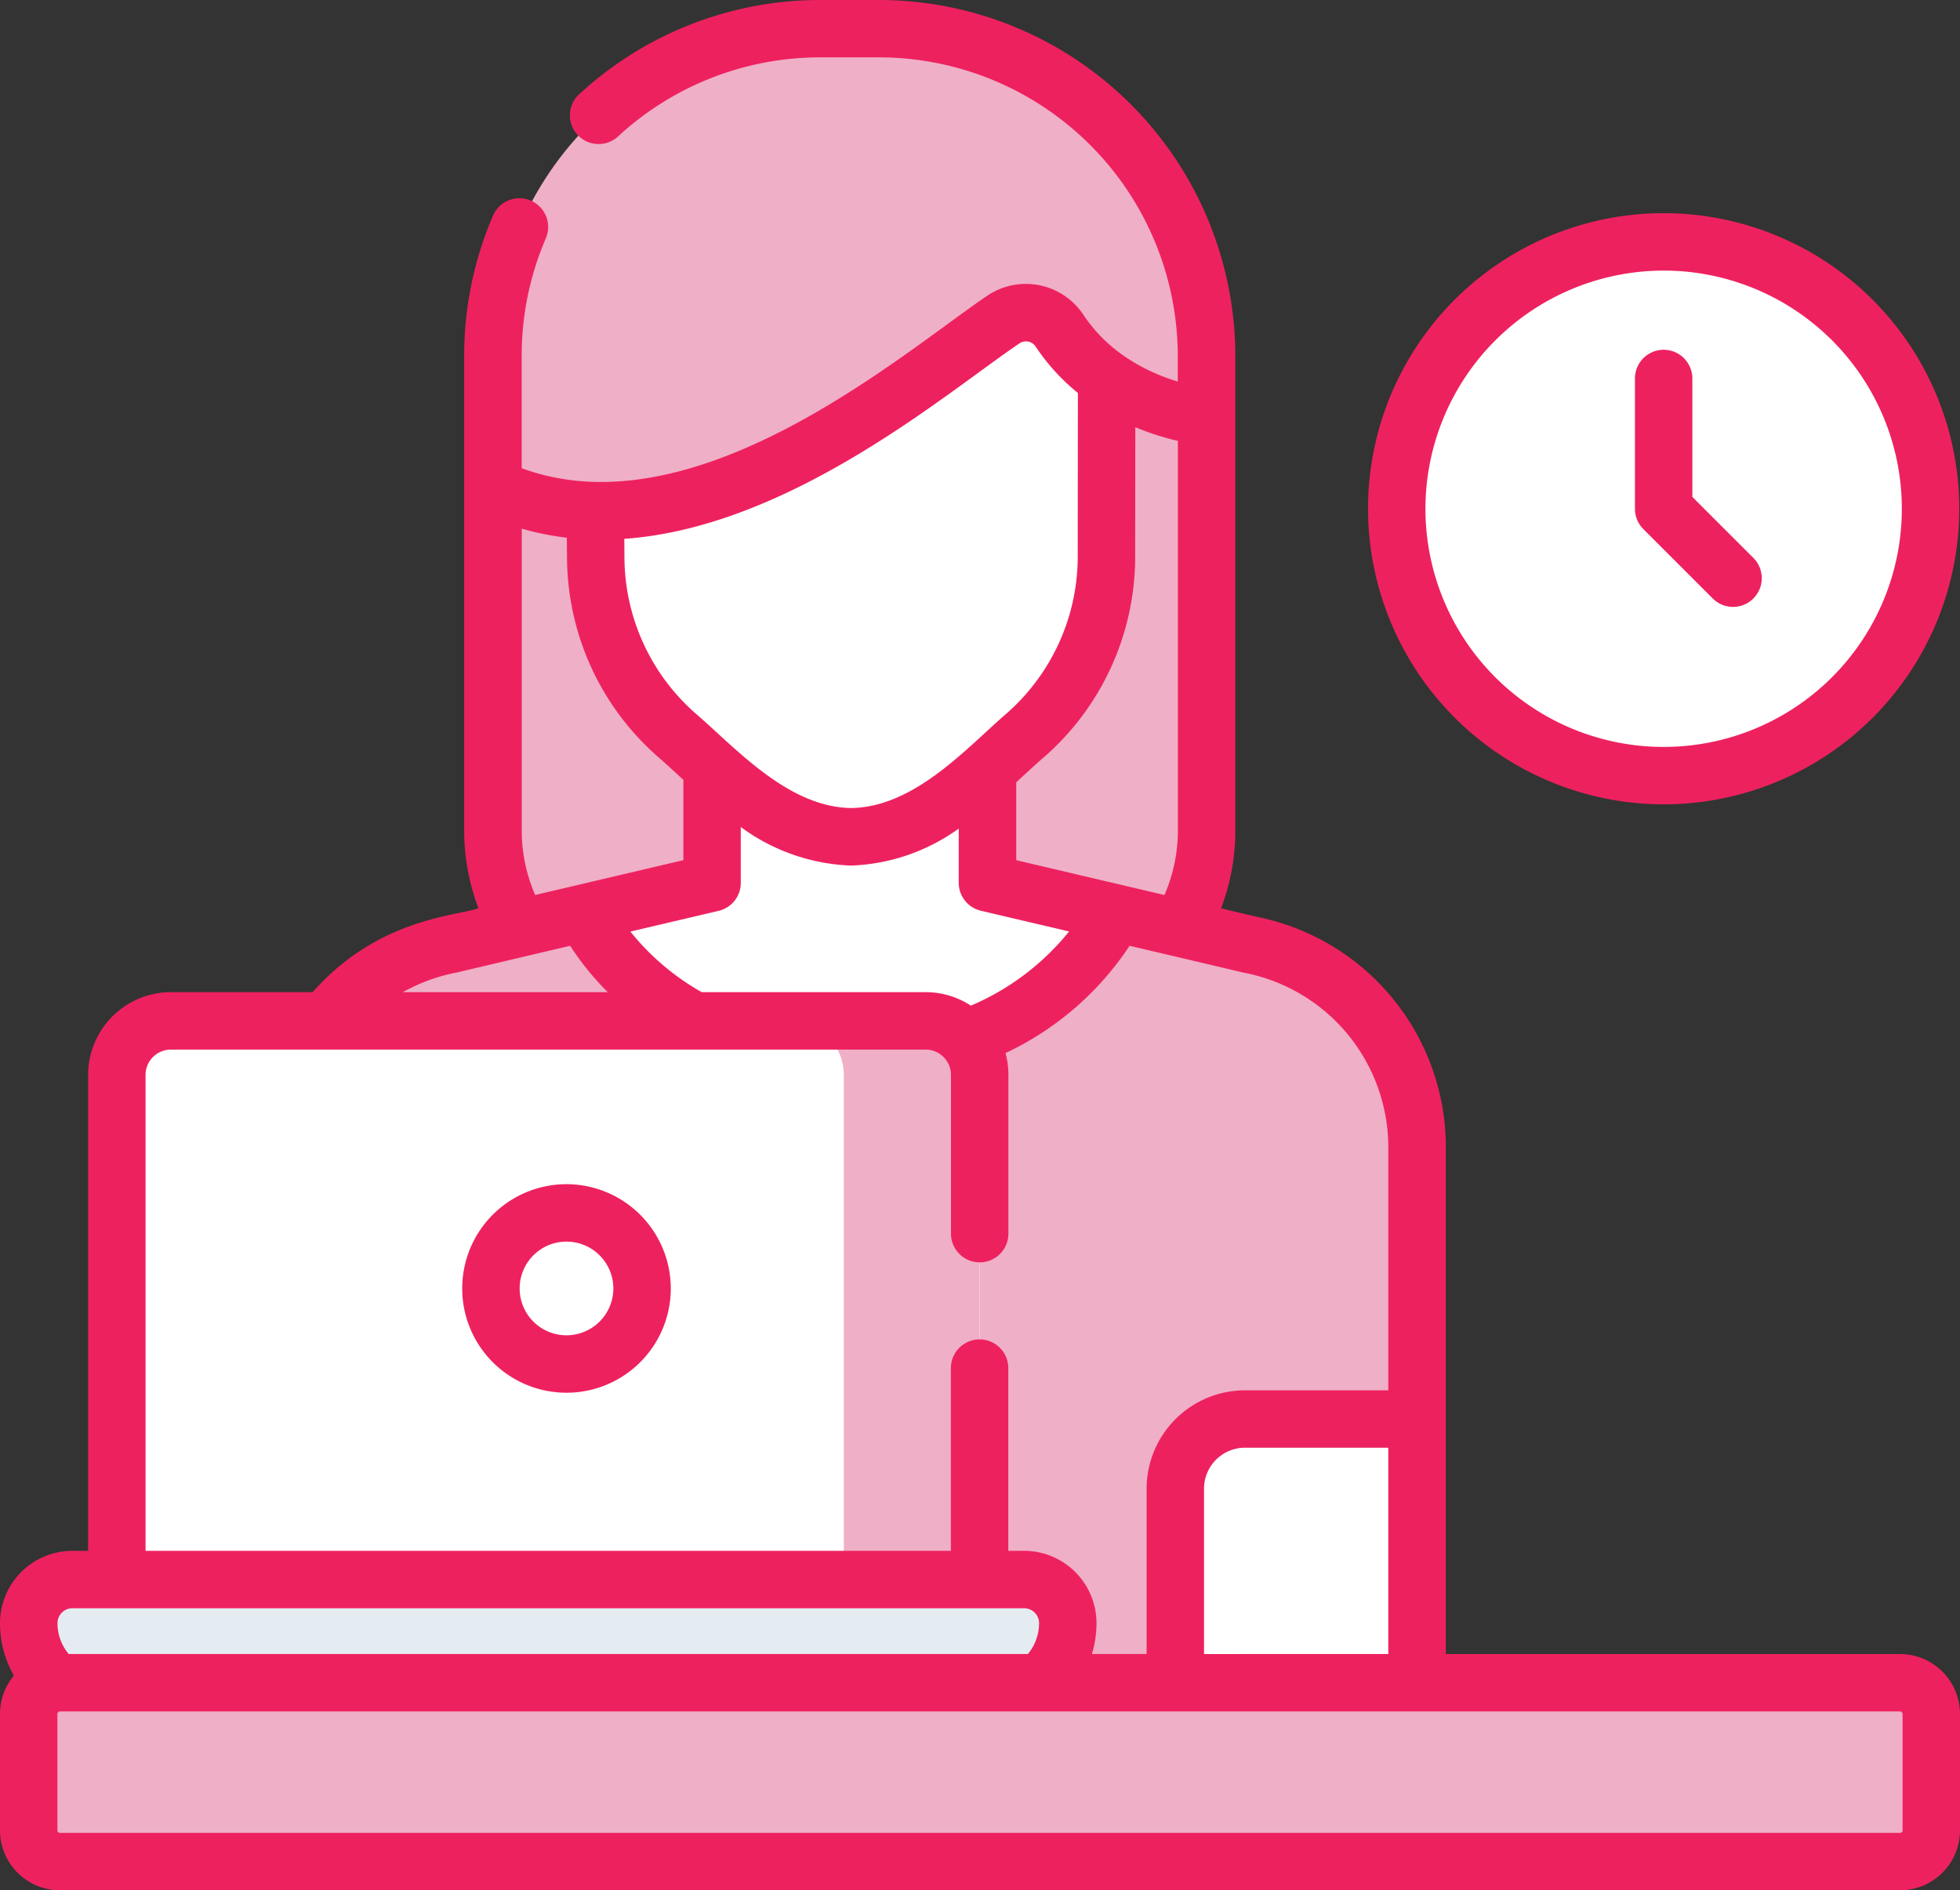 <svg xmlns="http://www.w3.org/2000/svg" width="74.221" height="71.591" viewBox="0 0 74.221 71.591">
    <rect x="0" y="0" width="74.221" height="71.591" fill="#333333" stroke="none"/>
    <g id="working-woman" transform="translate(0 -9.072)">
        <path id="Path_675" data-name="Path 675" d="M128.8,84.077V99.956a7.2,7.2,0,0,0,7.2,7.2h12.625a7.2,7.2,0,0,0,7.2-7.2V84.077a5.5,5.5,0,0,0-5.5-5.5H134.3A5.5,5.5,0,0,0,128.8,84.077Z" transform="translate(-110.129 -59.429)" fill="#efafc7"/>
        <path id="Path_677" data-name="Path 677" d="M112.2,354.468H77.691l-3.857,3.673v10.652H116.79V358.141Z" transform="translate(-63.131 -295.326)" fill="#fff"/>
        <path id="Path_679" data-name="Path 679" d="M110.518,200.233l-9.991-2.347v-7.1H90.1v7.1l-9.991,2.347a7.853,7.853,0,0,0-6.273,7.725v10.231h6.514a2.638,2.638,0,0,1,2.638,2.638v8.014h24.652v-8.014a2.638,2.638,0,0,1,2.638-2.638h6.514V207.958A7.853,7.853,0,0,0,110.518,200.233Z" transform="translate(-63.132 -155.375)" fill="#fff"/>
        <path id="Path_681" data-name="Path 681" d="M110.518,248.812l-5.141-1.208a11.908,11.908,0,0,1-20.128,0l-5.141,1.208a7.853,7.853,0,0,0-6.273,7.725v10.231h6.514a2.638,2.638,0,0,1,2.638,2.638v8.014h24.652v-8.014a2.638,2.638,0,0,1,2.638-2.638h6.514V256.537A7.853,7.853,0,0,0,110.518,248.812Z" transform="translate(-63.132 -203.954)" fill="#efafc7"/>
        <path id="Path_683" data-name="Path 683" d="M154.994,79.734a9,9,0,0,0,3.051,6.646c1.553,1.337,3.735,3.836,6.618,3.868,2.883-.032,5.066-2.531,6.618-3.868a9,9,0,0,0,3.051-6.646l.014-12.79h-19.46Z" transform="translate(-132.433 -49.483)" fill="#fff"/>
        <path id="Path_685" data-name="Path 685" d="M155.82,31.264a8,8,0,0,1-5.562-3.245,1.526,1.526,0,0,0-2.125-.436c-3.311,2.231-11.925,9.819-19.333,6.358V28.973a12.4,12.4,0,0,1,12.4-12.4h2.218a12.4,12.4,0,0,1,12.4,12.4Z" transform="translate(-110.129 -6.413)" fill="#efafc7"/>
        <circle id="Ellipse_9" data-name="Ellipse 9" cx="10.107" cy="10.107" r="10.107" transform="translate(52.891 18.232)" fill="#fff"/>
        <path id="Path_688" data-name="Path 688" d="M63.2,298.657H30.523v-20.83a2.047,2.047,0,0,1,2.047-2.047h28.58a2.047,2.047,0,0,1,2.047,2.047v20.83Z" transform="translate(-26.098 -228.046)" fill="#fff"/>
        <path id="Path_689" data-name="Path 689" d="M211.455,275.781h-5.144a2.047,2.047,0,0,1,2.047,2.047v20.83H213.5v-20.83A2.047,2.047,0,0,0,211.455,275.781Z" transform="translate(-176.404 -228.046)" fill="#efafc7"/>
        <path id="Path_690" data-name="Path 690" d="M45.2,421.736H9.153A1.653,1.653,0,0,0,7.5,423.389a2.921,2.921,0,0,0,2.921,2.921H43.927a2.921,2.921,0,0,0,2.921-2.921A1.653,1.653,0,0,0,45.2,421.736Z" transform="translate(-6.413 -352.843)" fill="#e5ecf1"/>
        <path id="Path_691" data-name="Path 691" d="M78.364,455.469H8.682A1.182,1.182,0,0,1,7.5,454.286v-4.41a1.182,1.182,0,0,1,1.182-1.182H78.364a1.182,1.182,0,0,1,1.182,1.182v4.41A1.182,1.182,0,0,1,78.364,455.469Z" transform="translate(-6.413 -375.893)" fill="#efafc7"/>
        <path id="Path_693" data-name="Path 693" d="M430.031,109.865a1.087,1.087,0,0,0,1.538-1.537l-2.31-2.31v-4.485a1.087,1.087,0,1,0-2.174,0v4.935a1.087,1.087,0,0,0,.318.769Z" transform="translate(-365.173 -78.127)" fill="#ee215f"/>
        <path id="Path_694" data-name="Path 694" d="M71.951,71.714h-17.2V52.583A8.9,8.9,0,0,0,47.622,43.8l-1.384-.325a8.287,8.287,0,0,0,.541-2.944V22.561A13.5,13.5,0,0,0,33.29,9.072H31.073a13.452,13.452,0,0,0-9.113,3.544,1.087,1.087,0,1,0,1.47,1.6,11.282,11.282,0,0,1,7.644-2.972H33.29A11.327,11.327,0,0,1,44.6,22.561v.96a7.227,7.227,0,0,1-2.022-.957q-.042-.033-.087-.062a5.781,5.781,0,0,1-1.46-1.5,2.612,2.612,0,0,0-3.638-.735c-3.146,2.12-11,8.99-17.638,6.536V22.561a11.238,11.238,0,0,1,.914-4.463,1.087,1.087,0,1,0-2-.859,13.4,13.4,0,0,0-1.091,5.322V40.527a8.287,8.287,0,0,0,.541,2.944c-.877.3-3.817.389-6.279,3.176H6.471a3.138,3.138,0,0,0-3.134,3.134V67.806h-.6A2.743,2.743,0,0,0,0,70.546a4,4,0,0,0,.527,1.986A2.258,2.258,0,0,0,0,73.983v4.41a2.272,2.272,0,0,0,2.269,2.269H71.951a2.272,2.272,0,0,0,2.269-2.269v-4.41A2.272,2.272,0,0,0,71.951,71.714Zm-26.357,0V65.452A1.552,1.552,0,0,1,47.145,63.9h5.427v7.812ZM38.483,41.649V38.7c.4-.368.755-.7,1.075-.974a10.087,10.087,0,0,0,3.428-7.447c0-.007,0-.015,0-.022l.005-5.007a10.025,10.025,0,0,0,1.613.52V40.528a6.11,6.11,0,0,1-.509,2.44l-5.612-1.319Zm-1.714,5.513a3.115,3.115,0,0,0-1.718-.515H26.572a9.35,9.35,0,0,1-2.7-2.294l3.341-.785a1.087,1.087,0,0,0,.839-1.058V40.393a7.49,7.49,0,0,0,4.163,1.46h.024a7.421,7.421,0,0,0,4.066-1.4v2.053a1.087,1.087,0,0,0,.839,1.058l3.34.785a9.607,9.607,0,0,1-3.718,2.808Zm1.843-25.09a.439.439,0,0,1,.613.137,7.848,7.848,0,0,0,1.593,1.746l-.007,6.284a7.909,7.909,0,0,1-2.673,5.835c-1.52,1.309-3.5,3.571-5.909,3.6-2.405-.034-4.381-2.289-5.909-3.6a7.9,7.9,0,0,1-2.673-5.832l-.006-.763c6.3-.444,12.246-5.57,14.97-7.407ZM19.758,40.527V29.093a10.586,10.586,0,0,0,1.708.343l.007.839A10.088,10.088,0,0,0,24.9,37.721c.292.252.622.559.978.886v3.042l-5.612,1.318a6.109,6.109,0,0,1-.509-2.44ZM17.2,45.922c.37-.078-1.265.3,4.39-1.031a10.657,10.657,0,0,0,1.424,1.756H15.258a6.813,6.813,0,0,1,1.94-.725ZM5.512,49.781a.961.961,0,0,1,.96-.959h28.58a.962.962,0,0,1,.96.959v6.012a1.087,1.087,0,1,0,2.174,0V49.781a3.125,3.125,0,0,0-.111-.826,11.471,11.471,0,0,0,4.7-4.064c5.861,1.377,4.024.955,4.39,1.031a6.74,6.74,0,0,1,5.407,6.661v9.144H47.145a3.729,3.729,0,0,0-3.725,3.725v6.261H41.348a4.014,4.014,0,0,0,.174-1.168,2.743,2.743,0,0,0-2.74-2.74h-.6v-6.92a1.087,1.087,0,0,0-2.174,0v6.92H5.512ZM2.74,69.98H38.782a.566.566,0,0,1,.565.565,1.826,1.826,0,0,1-.423,1.168H2.6a1.824,1.824,0,0,1-.423-1.168.566.566,0,0,1,.565-.565Zm69.307,8.413a.1.1,0,0,1-.095.095H2.269a.1.1,0,0,1-.095-.095v-4.41a.1.1,0,0,1,.095-.095H71.951a.1.1,0,0,1,.095.095v4.41Z" fill="#ee215f"/>
        <path id="Path_695" data-name="Path 695" d="M124.688,318.45a3.949,3.949,0,1,0,3.949,3.949A3.953,3.953,0,0,0,124.688,318.45Zm0,5.723a1.774,1.774,0,1,1,1.774-1.774A1.776,1.776,0,0,1,124.688,324.173Z" transform="translate(-103.236 -264.53)" fill="#ee215f"/>
        <path id="Path_696" data-name="Path 696" d="M368.555,87.153a11.194,11.194,0,1,0-11.194-11.194,11.207,11.207,0,0,0,11.194,11.194Zm0-20.214a9.02,9.02,0,1,1-9.02,9.02A9.03,9.03,0,0,1,368.555,66.939Z" transform="translate(-305.557 -47.619)" fill="#ee215f"/>
    </g>
</svg>
